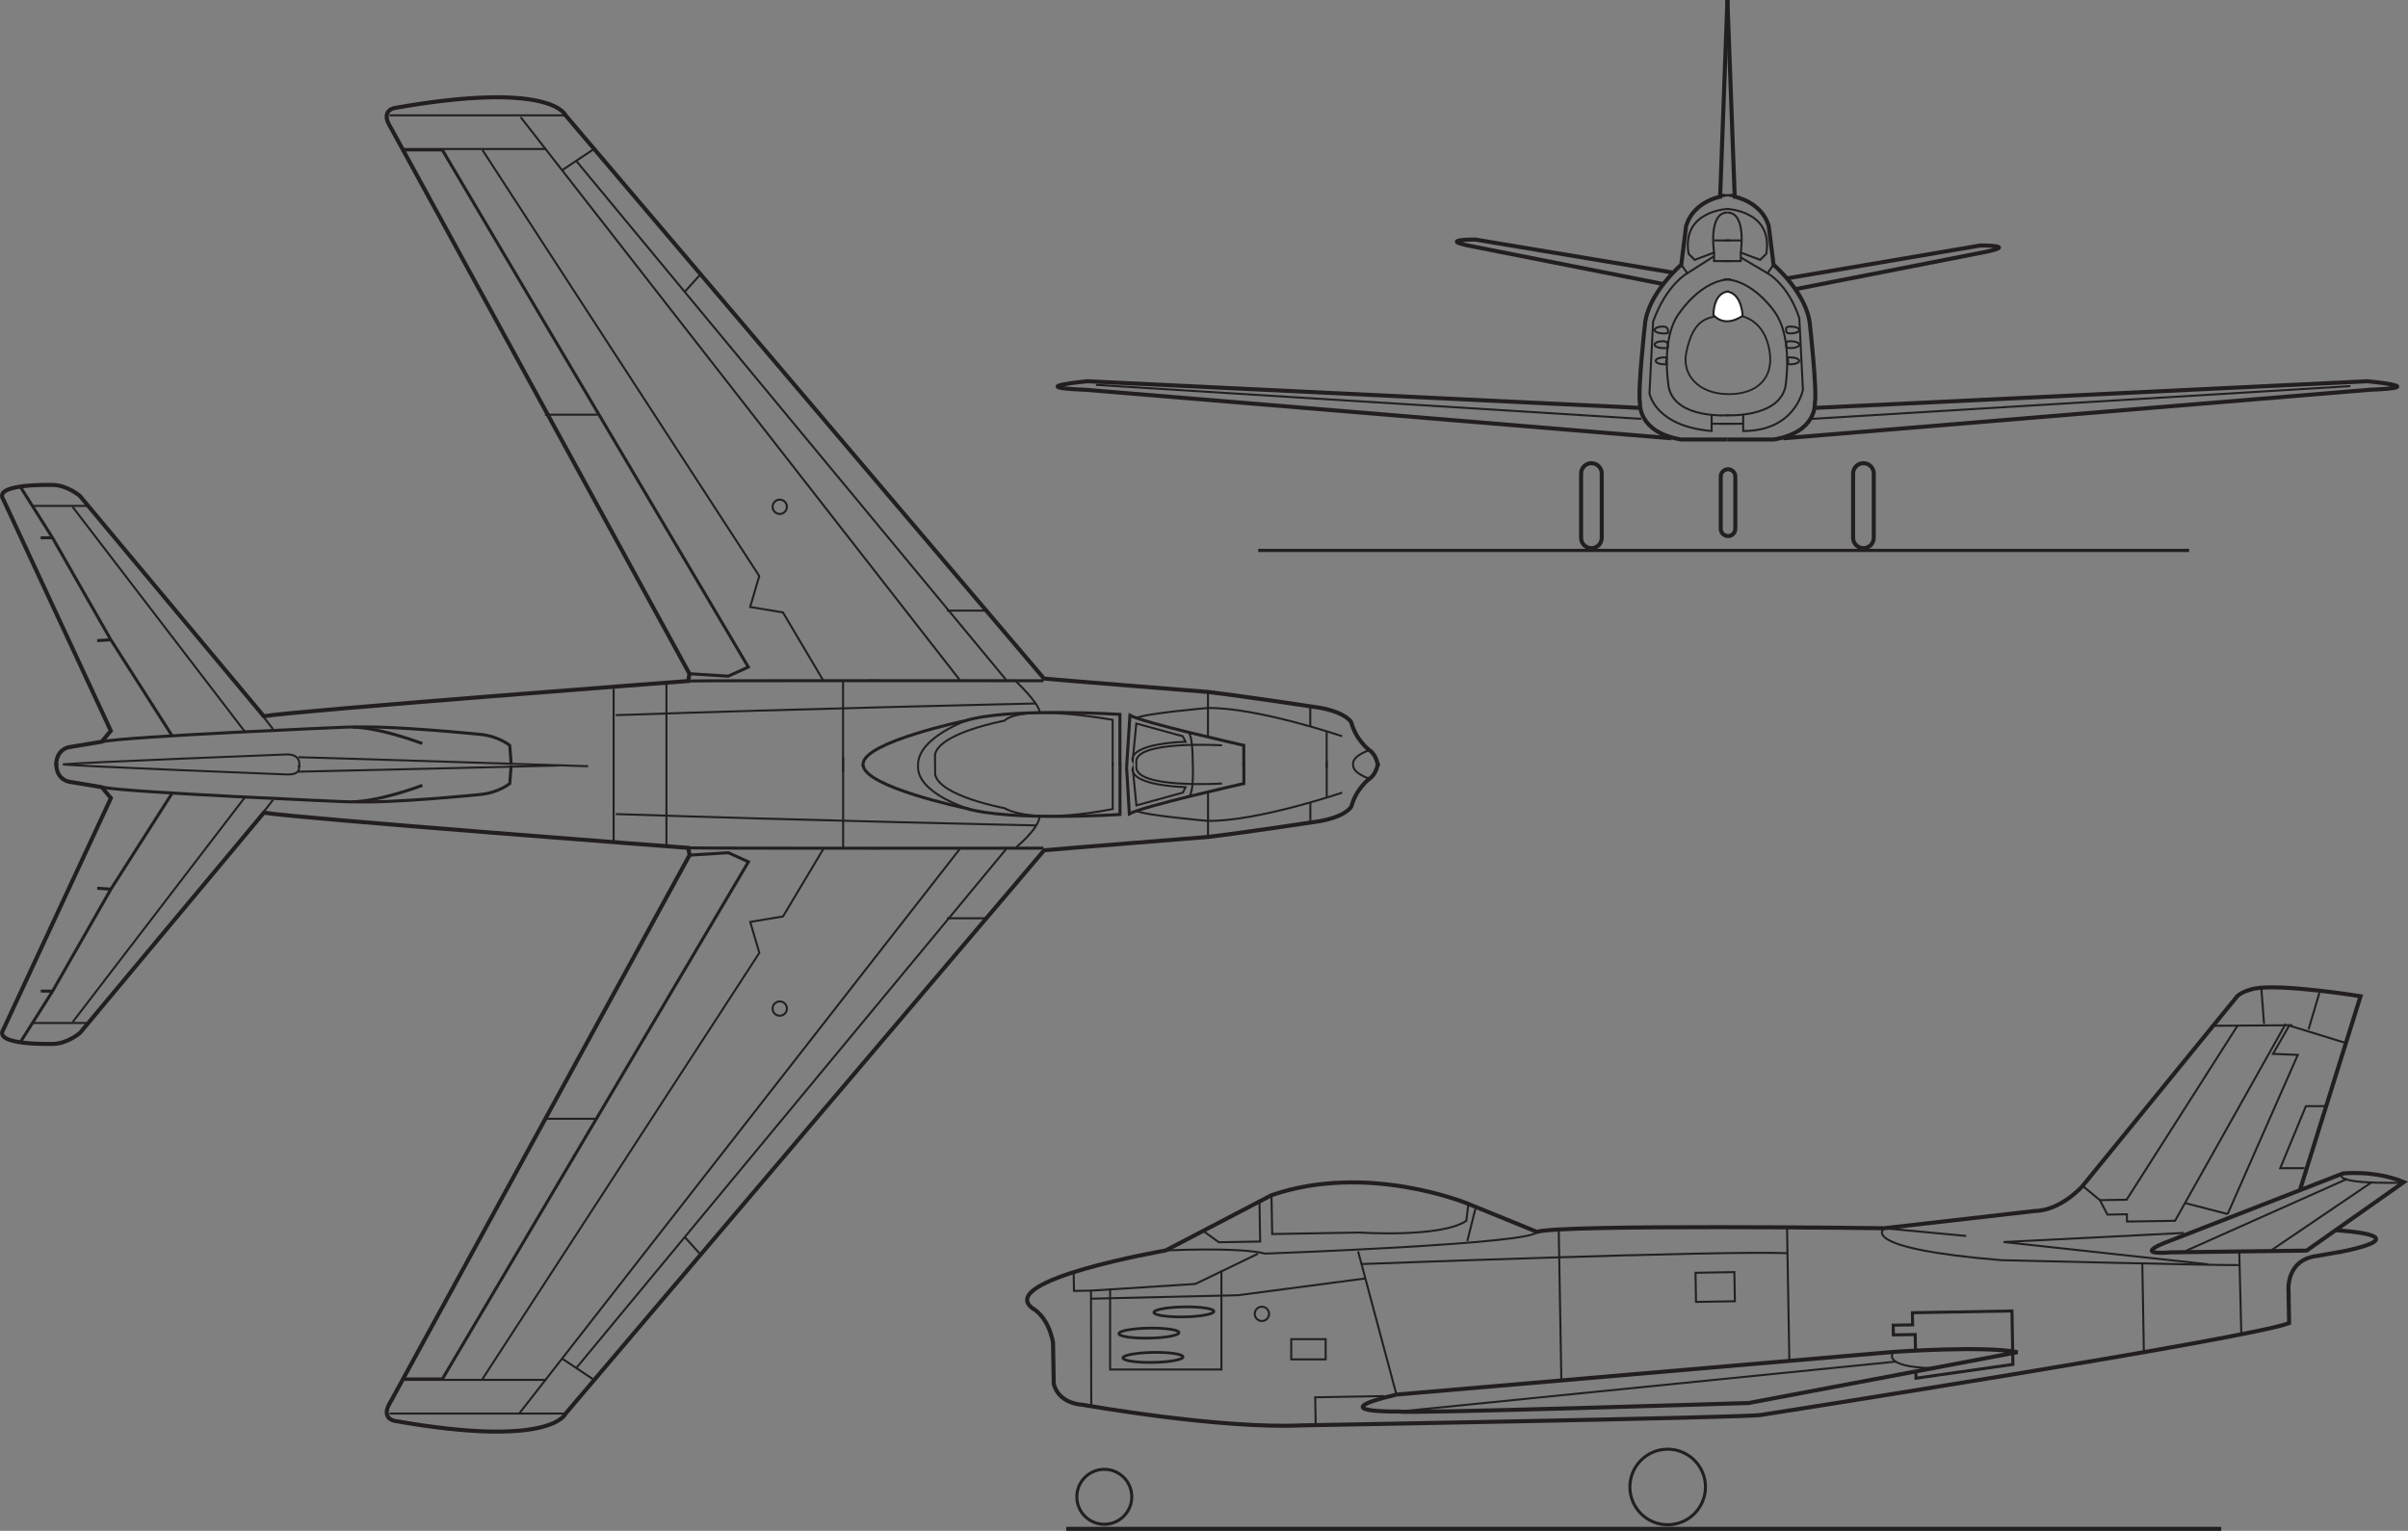 <?xml version="1.0" encoding="UTF-8" standalone="no"?>
<!-- Created with Inkscape (http://www.inkscape.org/) -->

<svg
   xmlns:dc="http://purl.org/dc/elements/1.1/"
   xmlns:cc="http://creativecommons.org/ns#"
   xmlns:rdf="http://www.w3.org/1999/02/22-rdf-syntax-ns#"
   xmlns:svg="http://www.w3.org/2000/svg"
   xmlns="http://www.w3.org/2000/svg"
   xmlns:sodipodi="http://sodipodi.sourceforge.net/DTD/sodipodi-0.dtd"
   xmlns:inkscape="http://www.inkscape.org/namespaces/inkscape"
   id="svg2"
   version="1.1"
   inkscape:version="0.47 r22583"
   width="822.967"
   height="523.359"
   xml:space="preserve"
   sodipodi:docname="afg-041110-019.pdf"><rect width="100%" height="100%" fill="#808080" stroke="none"/><defs
     id="defs6"><inkscape:perspective
       sodipodi:type="inkscape:persp3d"
       inkscape:vp_x="0 : 0.5 : 1"
       inkscape:vp_y="0 : 1000 : 0"
       inkscape:vp_z="1 : 0.5 : 1"
       inkscape:persp3d-origin="0.5 : 0.33333333 : 1"
       id="perspective10" /><clipPath
       clipPathUnits="userSpaceOnUse"
       id="clipPath18"><path
         d="m 0,418.68 658.32,0 L 658.32,0 0,0 0,418.68 z"
         id="path20" /></clipPath><clipPath
       clipPathUnits="userSpaceOnUse"
       id="clipPath78"><path
         d="m 0,418.68 658.32,0 L 658.32,0 0,0 0,418.68 z"
         id="path80" /></clipPath><clipPath
       clipPathUnits="userSpaceOnUse"
       id="clipPath314"><path
         d="m 0,418.68 658.32,0 L 658.32,0 0,0 0,418.68 z"
         id="path316" /></clipPath></defs><sodipodi:namedview
     pagecolor="#ffffff"
     bordercolor="#666666"
     borderopacity="1"
     objecttolerance="10"
     gridtolerance="10"
     guidetolerance="10"
     inkscape:pageopacity="0"
     inkscape:pageshadow="2"
     inkscape:window-width="640"
     inkscape:window-height="481"
     id="namedview4"
     showgrid="false"
     inkscape:zoom="0.4509335"
     inkscape:cx="411.48376"
     inkscape:cy="261.67938"
     inkscape:window-x="1309"
     inkscape:window-y="619"
     inkscape:window-maximized="0"
     inkscape:current-layer="g12" /><g
     id="g12"
     inkscape:groupmode="layer"
     inkscape:label="afg-041110-019"
     transform="matrix(1.25,0,0,-1.25,0,523.359)"><g
       id="g14"><g
         id="g16"
         clip-path="url(#clipPath18)"><g
           id="g22"
           transform="translate(472.297,418.667)"><path
             d="m 0,0 -1.993,-53.786 c 0,0 -7.303,-1.327 -9.294,-7.968 l -1.33,-10.624 c 0,0 -9.296,-7.969 -9.96,-16.601 0,0 -1.991,-17.929 -1.327,-21.249 0,0 -0.664,-7.969 11.287,-9.96 l 12.617,0"
             style="fill:none;stroke:#231f20;stroke-opacity:1;stroke-width:1.107;stroke-linecap:butt;stroke-linejoin:miter;stroke-miterlimit:4;stroke-dasharray:none"
             id="path24" /></g></g></g><g
       id="g26"
       transform="translate(448.724,307.111)"><path
         d="m 0,0 -151.397,7.305 c 0,0 -17.928,-1.66 -0.663,-2.325 L 8.299,-8.3"
         style="fill:none;stroke:#231f20;stroke-opacity:1;stroke-width:1.107;stroke-linecap:butt;stroke-linejoin:miter;stroke-miterlimit:4;stroke-dasharray:none"
         id="path28" /></g><g
       id="g30"
       transform="translate(472.63,361.561)"><path
         d="m 0,0 c 0,0 -12.95,-0.331 -10.957,-12.284 l 1.661,-1.66 5.31,1.992 c 0,0 -1.66,10.955 3.653,10.955"
         style="fill:none;stroke:#231f20;stroke-opacity:1;stroke-width:0.553;stroke-linecap:butt;stroke-linejoin:miter;stroke-miterlimit:4;stroke-dasharray:none"
         id="path32" /><g
         id="g34"
         transform="translate(-3.986,-8.632)"><path
           d="M 0,0 4.317,0"
           style="fill:none;stroke:#231f20;stroke-opacity:1;stroke-width:0.553;stroke-linecap:butt;stroke-linejoin:miter;stroke-miterlimit:4;stroke-dasharray:none"
           id="path36" /><g
           id="g38"
           transform="translate(0,-3.32)"><path
             d="m 0,0 0,-2.325 4.65,0"
             style="fill:none;stroke:#231f20;stroke-opacity:1;stroke-width:0.553;stroke-linecap:butt;stroke-linejoin:miter;stroke-miterlimit:4;stroke-dasharray:none"
             id="path40" /><g
             id="g42"
             transform="translate(-8.964,-3.32)"><path
               d="M 0,0 1.661,-2.325 8.964,2.324"
               style="fill:none;stroke:#231f20;stroke-opacity:1;stroke-width:0.553;stroke-linecap:butt;stroke-linejoin:miter;stroke-miterlimit:4;stroke-dasharray:none"
               id="path44" /><g
               id="g46"
               transform="translate(1.661,-2.325)"><path
                 d="m 0,0 c 0,0 -5.645,-2.987 -9.361,-13.218 l -0.996,-19.589 c 0,0 1.393,-9.027 16.996,-10.354 l 0,4.647"
                 style="fill:none;stroke:#231f20;stroke-opacity:1;stroke-width:0.553;stroke-linecap:butt;stroke-linejoin:miter;stroke-miterlimit:4;stroke-dasharray:none"
                 id="path48" /><g
                 id="g50"
                 transform="translate(6.639,-41.17)"><path
                   d="M 0,0 6.31,0"
                   style="fill:none;stroke:#231f20;stroke-opacity:1;stroke-width:0.553;stroke-linecap:butt;stroke-linejoin:miter;stroke-miterlimit:4;stroke-dasharray:none"
                   id="path52" /><g
                   id="g54"
                   transform="translate(4.65,2.324)"><path
                     d="m 0,0 c 0,0 -14.361,-1.12 -16.353,7.512 0,0 -2.489,13.696 3.072,20.71 0,0 5.975,8.964 13.945,8.964"
                     style="fill:none;stroke:#231f20;stroke-opacity:1;stroke-width:0.553;stroke-linecap:butt;stroke-linejoin:miter;stroke-miterlimit:4;stroke-dasharray:none"
                     id="path56" /><g
                     id="g58"
                     transform="translate(-17.902,18.372)"><path
                       d="M 0,0 C 1.294,0 1.328,-0.061 1.328,0.457 1.328,0.976 1.294,1.878 0,1.878 -1.296,1.878 -2.349,1.458 -2.349,0.939 -2.349,0.421 -1.296,0 0,0 z"
                       style="fill:none;stroke:#231f20;stroke-opacity:1;stroke-width:0.553;stroke-linecap:butt;stroke-linejoin:miter;stroke-miterlimit:4;stroke-dasharray:none"
                       id="path60" /><g
                       id="g62"
                       transform="translate(0.305,-4.426)"><path
                         d="m 0,0 c 1.297,0 0.497,0.27 0.497,0.788 0,0.519 0.8,1.09 -0.497,1.09 -1.298,0 -2.349,-0.421 -2.349,-0.94 C -2.349,0.421 -1.298,0 0,0 z"
                         style="fill:none;stroke:#231f20;stroke-opacity:1;stroke-width:0.553;stroke-linecap:butt;stroke-linejoin:miter;stroke-miterlimit:4;stroke-dasharray:none"
                         id="path64" /><g
                         id="g66"
                         transform="translate(15.271,45.817)"><path
                           d="M 0,0 C 0,0 2.657,0.664 3.986,0.499"
                           style="fill:none;stroke:#231f20;stroke-opacity:1;stroke-width:0.553;stroke-linecap:butt;stroke-linejoin:miter;stroke-miterlimit:4;stroke-dasharray:none"
                           id="path68" /></g></g></g></g></g></g></g></g></g></g><g
       id="g70"
       transform="translate(435.111,268.764)"><path
         d="m 0,0 c 1.56,0 2.823,1.264 2.823,2.821 l 0,17.599 c 0,1.558 -1.263,2.821 -2.823,2.821 -1.557,0 -2.822,-1.263 -2.822,-2.821 l 0,-17.599 C -2.822,1.264 -1.557,0 0,0 z"
         style="fill:none;stroke:#231f20;stroke-opacity:1;stroke-width:1.107;stroke-linecap:butt;stroke-linejoin:miter;stroke-miterlimit:4;stroke-dasharray:none"
         id="path72" /></g><g
       id="g74"><g
         id="g76"
         clip-path="url(#clipPath78)"><g
           id="g82"
           transform="translate(472.297,418.667)"><path
             d="m 0,0 1.993,-53.786 c 0,0 7.305,-1.327 9.295,-7.968 l 1.329,-10.624 c 0,0 9.295,-7.969 9.96,-16.601 0,0 1.99,-17.929 1.328,-21.249 0,0 0.662,-7.969 -11.288,-9.96 l -12.617,0"
             style="fill:none;stroke:#231f20;stroke-opacity:1;stroke-width:1.107;stroke-linecap:butt;stroke-linejoin:miter;stroke-miterlimit:4;stroke-dasharray:none"
             id="path84" /></g></g></g><g
       id="g86"
       transform="translate(488.774,342.588)"><path
         d="m 0,0 52.708,8.964 c 0,0 11.135,0.079 0.372,-1.957 L 2.251,-2.954"
         style="fill:none;stroke:#231f20;stroke-opacity:1;stroke-width:1.107;stroke-linecap:butt;stroke-linejoin:miter;stroke-miterlimit:4;stroke-dasharray:none"
         id="path88" /><g
         id="g90"
         transform="translate(-31.667,1.594)"><path
           d="m 0,0 -53.726,8.988 c 0,0 -11.134,0.081 -0.37,-1.957 L -2.35,-3.182"
           style="fill:none;stroke:#231f20;stroke-opacity:1;stroke-width:1.107;stroke-linecap:butt;stroke-linejoin:miter;stroke-miterlimit:4;stroke-dasharray:none"
           id="path92" /><g
           id="g94"
           transform="translate(38.762,-37.071)"><path
             d="m 0,0 151.398,7.305 c 0,0 17.928,-1.66 0.662,-2.325 L -8.301,-8.3"
             style="fill:none;stroke:#231f20;stroke-opacity:1;stroke-width:1.107;stroke-linecap:butt;stroke-linejoin:miter;stroke-miterlimit:4;stroke-dasharray:none"
             id="path96" /></g></g></g><g
       id="g98"
       transform="translate(471.965,361.561)"><path
         d="m 0,0 c 0,0 12.949,-0.331 10.956,-12.284 l -1.66,-1.66 -5.312,1.992 c 0,0 1.659,10.955 -3.652,10.955"
         style="fill:none;stroke:#231f20;stroke-opacity:1;stroke-width:0.553;stroke-linecap:butt;stroke-linejoin:miter;stroke-miterlimit:4;stroke-dasharray:none"
         id="path100" /><g
         id="g102"
         transform="translate(3.984,-8.632)"><path
           d="M 0,0 -4.315,0"
           style="fill:none;stroke:#231f20;stroke-opacity:1;stroke-width:0.553;stroke-linecap:butt;stroke-linejoin:miter;stroke-miterlimit:4;stroke-dasharray:none"
           id="path104" /><g
           id="g106"
           transform="translate(0,-3.32)"><path
             d="m 0,0 0,-2.325 -4.648,0"
             style="fill:none;stroke:#231f20;stroke-opacity:1;stroke-width:0.553;stroke-linecap:butt;stroke-linejoin:miter;stroke-miterlimit:4;stroke-dasharray:none"
             id="path108" /><g
             id="g110"
             transform="translate(8.965,-3.32)"><path
               d="M 0,0 -1.66,-2.325 -8.965,1.992"
               style="fill:none;stroke:#231f20;stroke-opacity:1;stroke-width:0.553;stroke-linecap:butt;stroke-linejoin:miter;stroke-miterlimit:4;stroke-dasharray:none"
               id="path112" /><g
               id="g114"
               transform="translate(-1.66,-2.325)"><path
                 d="m 0,0 c 0,0 5.643,-2.987 8.694,-12.284 l 0.994,-19.59 c 0,0 -2.054,-11.287 -16.329,-11.287 l 0,4.647"
                 style="fill:none;stroke:#231f20;stroke-opacity:1;stroke-width:0.553;stroke-linecap:butt;stroke-linejoin:miter;stroke-miterlimit:4;stroke-dasharray:none"
                 id="path116" /><g
                 id="g118"
                 transform="translate(-6.641,-41.17)"><path
                   d="M 0,0 -6.309,0"
                   style="fill:none;stroke:#231f20;stroke-opacity:1;stroke-width:0.553;stroke-linecap:butt;stroke-linejoin:miter;stroke-miterlimit:4;stroke-dasharray:none"
                   id="path120" /><g
                   id="g122"
                   transform="translate(-4.648,2.324)"><path
                     d="m 0,0 c 0,0 14.194,-0.871 16.185,7.761 0,0 2.242,13.198 -2.906,20.461 0,0 -5.973,8.964 -13.943,8.964"
                     style="fill:none;stroke:#231f20;stroke-opacity:1;stroke-width:0.553;stroke-linecap:butt;stroke-linejoin:miter;stroke-miterlimit:4;stroke-dasharray:none"
                     id="path124" /><g
                     id="g126"
                     transform="translate(17.624,18.372)"><path
                       d="m 0,0 c -1.297,0 -1.244,0.436 -1.244,0.955 0,0.519 -0.053,0.923 1.244,0.923 1.295,0 2.349,-0.42 2.349,-0.939 C 2.349,0.421 1.295,0 0,0 z"
                       style="fill:none;stroke:#231f20;stroke-opacity:1;stroke-width:0.553;stroke-linecap:butt;stroke-linejoin:miter;stroke-miterlimit:4;stroke-dasharray:none"
                       id="path128" /><g
                       id="g130"
                       transform="translate(-34.861,4.011)"><path
                         d="M 0,0 C 1.294,0 1.328,-0.061 1.328,0.457 1.328,0.977 1.294,1.879 0,1.879 -1.296,1.879 -2.349,1.459 -2.349,0.94 -2.349,0.422 -1.296,0 0,0 z"
                         style="fill:none;stroke:#231f20;stroke-opacity:1;stroke-width:0.553;stroke-linecap:butt;stroke-linejoin:miter;stroke-miterlimit:4;stroke-dasharray:none"
                         id="path132" /><g
                         id="g134"
                         transform="translate(34.861,0)"><path
                           d="m 0,0 c -1.297,0 -1.244,0.438 -1.244,0.956 0,0.519 -0.053,0.923 1.244,0.923 1.295,0 2.349,-0.42 2.349,-0.939 C 2.349,0.422 1.295,0 0,0 z"
                           style="fill:none;stroke:#231f20;stroke-opacity:1;stroke-width:0.553;stroke-linecap:butt;stroke-linejoin:miter;stroke-miterlimit:4;stroke-dasharray:none"
                           id="path136" /><g
                           id="g138"
                           transform="translate(-0.027,-8.437)"><path
                             d="m 0,0 c -1.297,0 -0.665,0.27 -0.665,0.788 0,0.519 -0.632,1.09 0.665,1.09 1.294,0 2.347,-0.421 2.347,-0.94 C 2.347,0.421 1.294,0 0,0 z"
                             style="fill:none;stroke:#231f20;stroke-opacity:1;stroke-width:0.553;stroke-linecap:butt;stroke-linejoin:miter;stroke-miterlimit:4;stroke-dasharray:none"
                             id="path140" /><g
                             id="g142"
                             transform="translate(-15.272,45.817)"><path
                               d="M 0,0 C 0,0 -2.656,0.664 -3.986,0.499"
                               style="fill:none;stroke:#231f20;stroke-opacity:1;stroke-width:0.553;stroke-linecap:butt;stroke-linejoin:miter;stroke-miterlimit:4;stroke-dasharray:none"
                               id="path144" /></g></g></g></g></g></g></g></g></g></g></g></g><g
       id="g146"
       transform="translate(509.481,268.764)"><path
         d="m 0,0 c -1.557,0 -2.822,1.264 -2.822,2.821 l 0,17.599 c 0,1.558 1.265,2.821 2.822,2.821 1.56,0 2.824,-1.263 2.824,-2.821 l 0,-17.599 C 2.824,1.264 1.56,0 0,0 z"
         style="fill:none;stroke:#231f20;stroke-opacity:1;stroke-width:1.107;stroke-linecap:butt;stroke-linejoin:miter;stroke-miterlimit:4;stroke-dasharray:none"
         id="path148" /><g
         id="g150"
         transform="translate(-37.017,3.321)"><path
           d="m 0,0 c 1.098,0 1.991,0.891 1.991,1.992 l 0,14.277 c 0,1.1 -0.893,1.991 -1.991,1.991 -1.103,0 -1.993,-0.891 -1.993,-1.991 l 0,-14.277 C -1.993,0.891 -1.103,0 0,0 z"
           style="fill:none;stroke:#231f20;stroke-opacity:1;stroke-width:1.107;stroke-linecap:butt;stroke-linejoin:miter;stroke-miterlimit:4;stroke-dasharray:none"
           id="path152" /></g></g><g
       id="g154"
       transform="translate(299.65,313.419)"><path
         d="M 0,0 149.074,-9.295"
         style="fill:none;stroke:#231f20;stroke-opacity:1;stroke-width:0.553;stroke-linecap:butt;stroke-linejoin:miter;stroke-miterlimit:4;stroke-dasharray:none"
         id="path156" /><g
         id="g158"
         transform="translate(195.555,-9.295)"><path
           d="M 0,0 147.413,8.963"
           style="fill:none;stroke:#231f20;stroke-opacity:1;stroke-width:0.553;stroke-linecap:butt;stroke-linejoin:miter;stroke-miterlimit:4;stroke-dasharray:none"
           id="path160" /></g></g><g
       id="g162"
       transform="translate(472.464,310.889)"><path
         d="M 0,0 C 8.123,-0.076 12.391,4.503 11.408,11.408 10.14,20.317 3.865,22.11 -0.168,21.662 -5.296,21.092 -9.358,21.214 -11.411,11.408 -12.702,5.241 -8.013,0.074 0,0 z"
         style="fill:none;stroke:#231f20;stroke-opacity:1;stroke-width:0.498;stroke-linecap:butt;stroke-linejoin:miter;stroke-miterlimit:4;stroke-dasharray:none"
         id="path164" /></g><g
       id="g166"
       transform="translate(472.63,338.985)"><path
         d="m 0,0 c -4.316,-0.332 -4.15,-6.433 -4.15,-6.433 0,0 2.739,-3.735 7.967,-0.249 0,0 -0.167,6.35 -4.482,6.682"
         style="fill:#ffffff;fill-opacity:1;fill-rule:nonzero;stroke:none"
         id="path168" /></g><g
       id="g170"
       transform="translate(472.63,338.985)"><path
         d="m 0,0 c -4.316,-0.332 -4.15,-6.433 -4.15,-6.433 0,0 2.739,-3.735 7.967,-0.249 0,0 -0.167,6.35 -4.482,6.682"
         style="fill:none;stroke:#231f20;stroke-opacity:1;stroke-width:0.553;stroke-linecap:butt;stroke-linejoin:miter;stroke-miterlimit:4;stroke-dasharray:none"
         id="path172" /></g><g
       id="g174"
       transform="translate(376.772,210.04)"><path
         d="m 0,0 c 0,0 -0.333,-2.99 -2.325,-4.318 0,0 -3.651,-2.655 -4.98,-7.636 0,0 -1.328,-2.656 -8.632,-3.984 0,0 -19.587,-2.987 -30.545,-4.316 0,0 -41.501,-3.32 -44.821,-3.651 l -130.812,-154.052 c 0,0 -3.652,-9.631 -46.813,-1.994 0,0 -3.985,0.663 -0.996,5.314 l 81.675,149.403 -0.334,1.993 c 0,0 -107.571,8.133 -116.037,9.627 l -50.299,-60.259 c 0,0 -3.486,-2.988 -7.471,-2.988 0,0 -16.434,-0.499 -13.446,3.985 l 29.383,63.246 -2.49,2.989 -8.965,1.494 c 0,0 -3.486,0.497 -3.486,4.981"
         style="fill:none;stroke:#231f20;stroke-opacity:1;stroke-width:1.107;stroke-linecap:butt;stroke-linejoin:miter;stroke-miterlimit:4;stroke-dasharray:none"
         id="path176" /></g><g
       id="g178"
       transform="translate(285.303,186.714)"><path
         d="M 0,0 C 0,0 -91.635,-0.082 -97.114,0.085"
         style="fill:none;stroke:#231f20;stroke-opacity:1;stroke-width:0.83;stroke-linecap:butt;stroke-linejoin:miter;stroke-miterlimit:4;stroke-dasharray:none"
         id="path180" /><g
         id="g182"
         transform="translate(-145.545,22.661)"><path
           d="m 0,0 -0.373,-4.982 c 0,0 -2.989,-2.486 -7.968,-2.986 0,0 -24.404,-2.491 -34.862,-1.991"
           style="fill:none;stroke:#231f20;stroke-opacity:1;stroke-width:0.83;stroke-linecap:butt;stroke-linejoin:miter;stroke-miterlimit:4;stroke-dasharray:none"
           id="path184" /><g
           id="g186"
           transform="translate(-24.278,-5.478)"><path
             d="m 0,0 c 0,0 -12.949,-4.981 -20.917,-4.481 0,0 -59.264,2.491 -66.734,3.983"
             style="fill:none;stroke:#231f20;stroke-opacity:1;stroke-width:0.83;stroke-linecap:butt;stroke-linejoin:miter;stroke-miterlimit:4;stroke-dasharray:none"
             id="path188" /><g
             id="g190"
             transform="translate(-68.478,-2.241)"><path
               d="m 0,0 -16.683,-26.148 -3.735,0.251 3.735,-0.251 -15.937,-27.886 -3.236,0 3.236,0 -8.798,-13.946"
               style="fill:none;stroke:#231f20;stroke-opacity:1;stroke-width:0.83;stroke-linecap:butt;stroke-linejoin:miter;stroke-miterlimit:4;stroke-dasharray:none"
               id="path192" /><g
               id="g194"
               transform="translate(63.498,-160.113)"><path
                 d="m 0,0 10.459,0 83.666,141.436 -5.478,2.49 -10.624,-0.663"
                 style="fill:none;stroke:#231f20;stroke-opacity:1;stroke-width:0.83;stroke-linecap:butt;stroke-linejoin:miter;stroke-miterlimit:4;stroke-dasharray:none"
                 id="path196" /><g
                 id="g198"
                 transform="translate(229.584,168.331)"><path
                   d="m 0,0 0,-5.481 c 0,0 -27.639,-6.222 -31.311,-8.277 l -0.749,12.697"
                   style="fill:none;stroke:#231f20;stroke-opacity:1;stroke-width:0.83;stroke-linecap:butt;stroke-linejoin:miter;stroke-miterlimit:4;stroke-dasharray:none"
                   id="path200" /><g
                   id="g202"
                   transform="translate(-33.865,0)"><path
                     d="m 0,0 0,-13.945 c 0,0 -30.129,-1.993 -42.33,1.742 0,0 -27.391,5.728 -27.889,11.704"
                     style="fill:none;stroke:#231f20;stroke-opacity:1;stroke-width:0.83;stroke-linecap:butt;stroke-linejoin:miter;stroke-miterlimit:4;stroke-dasharray:none"
                     id="path204" /></g></g></g></g></g></g></g><g
       id="g206"
       transform="translate(275.093,186.466)"><path
         d="M 0,0 -117.531,-141.933"
         style="fill:none;stroke:#231f20;stroke-opacity:1;stroke-width:0.553;stroke-linecap:butt;stroke-linejoin:miter;stroke-miterlimit:4;stroke-dasharray:none"
         id="path208" /><g
         id="g210"
         transform="translate(-120.436,-154.383)"><path
           d="M 0,0 -48.141,0"
           style="fill:none;stroke:#231f20;stroke-opacity:1;stroke-width:0.553;stroke-linecap:butt;stroke-linejoin:miter;stroke-miterlimit:4;stroke-dasharray:none"
           id="path212" /><g
           id="g214"
           transform="translate(8.135,8.962)"><path
             d="M 0,0 -8.965,5.977"
             style="fill:none;stroke:#231f20;stroke-opacity:1;stroke-width:0.553;stroke-linecap:butt;stroke-linejoin:miter;stroke-miterlimit:4;stroke-dasharray:none"
             id="path216" /><g
             id="g218"
             transform="translate(107.073,126.497)"><path
               d="M 0,0 -10.956,0"
               style="fill:none;stroke:#231f20;stroke-opacity:1;stroke-width:0.553;stroke-linecap:butt;stroke-linejoin:miter;stroke-miterlimit:4;stroke-dasharray:none"
               id="path220" /><g
               id="g222"
               transform="translate(-78.189,-92.134)"><path
                 d="M 0,0 -4.482,4.98"
                 style="fill:none;stroke:#231f20;stroke-opacity:1;stroke-width:0.553;stroke-linecap:butt;stroke-linejoin:miter;stroke-miterlimit:4;stroke-dasharray:none"
                 id="path224" /><g
                 id="g226"
                 transform="translate(70.719,111.058)"><path
                   d="M 0,0 -120.396,-154.321"
                   style="fill:none;stroke:#231f20;stroke-opacity:1;stroke-width:0.553;stroke-linecap:butt;stroke-linejoin:miter;stroke-miterlimit:4;stroke-dasharray:none"
                   id="path228" /><g
                   id="g230"
                   transform="translate(-113.05,-145.171)"><path
                     d="M 0,0 -38.845,0"
                     style="fill:none;stroke:#231f20;stroke-opacity:1;stroke-width:0.553;stroke-linecap:butt;stroke-linejoin:miter;stroke-miterlimit:4;stroke-dasharray:none"
                     id="path232" /><g
                     id="g234"
                     transform="translate(75.823,145.296)"><path
                       d="m 0,0 -11.081,-18.552 -8.965,-1.495 2.49,-8.465 -75.698,-116.536"
                       style="fill:none;stroke:#231f20;stroke-opacity:1;stroke-width:0.553;stroke-linecap:butt;stroke-linejoin:miter;stroke-miterlimit:4;stroke-dasharray:none"
                       id="path236" /><g
                       id="g238"
                       transform="translate(-157.996,14.318)"><path
                         d="M 0,0 -47.311,-61.755"
                         style="fill:none;stroke:#231f20;stroke-opacity:1;stroke-width:0.553;stroke-linecap:butt;stroke-linejoin:miter;stroke-miterlimit:4;stroke-dasharray:none"
                         id="path240" /><g
                         id="g242"
                         transform="translate(307.275,4.813)"><path
                           d="M 0,0 C 0,0 -4.73,1.412 -4.481,3.903"
                           style="fill:none;stroke:#231f20;stroke-opacity:1;stroke-width:0.553;stroke-linecap:butt;stroke-linejoin:miter;stroke-miterlimit:4;stroke-dasharray:none"
                           id="path244" /><g
                           id="g246"
                           transform="translate(-49.302,-4.813)"><path
                             d="M 0,0 C 0,0 1.245,0.559 0.996,8.716"
                             style="fill:none;stroke:#231f20;stroke-opacity:1;stroke-width:0.553;stroke-linecap:butt;stroke-linejoin:miter;stroke-miterlimit:4;stroke-dasharray:none"
                             id="path248" /><g
                             id="g250"
                             transform="translate(8.963,3.484)"><path
                               d="M 0,0 C 0,0 -24.154,-1.493 -23.406,4.732"
                               style="fill:none;stroke:#231f20;stroke-opacity:1;stroke-width:0.553;stroke-linecap:butt;stroke-linejoin:miter;stroke-miterlimit:4;stroke-dasharray:none"
                               id="path252" /><g
                               id="g254"
                               transform="translate(-78.438,5.232)"><path
                                 d="m 0,0 0,-2.741 c 1.246,-5.975 18.926,-9.213 18.926,-9.213 8.715,-4.732 29.631,-0.249 29.631,-0.249 l 0,12.7"
                                 style="fill:none;stroke:#231f20;stroke-opacity:1;stroke-width:0.553;stroke-linecap:butt;stroke-linejoin:miter;stroke-miterlimit:4;stroke-dasharray:none"
                                 id="path256" /><g
                                 id="g258"
                                 transform="translate(10.023,-12.451)"><path
                                   d="M 0,0 C 0,0 -15.252,4.357 -14.691,12.201"
                                   style="fill:none;stroke:#231f20;stroke-opacity:1;stroke-width:0.553;stroke-linecap:butt;stroke-linejoin:miter;stroke-miterlimit:4;stroke-dasharray:none"
                                   id="path260" /><g
                                   id="g262"
                                   transform="translate(101.285,4.733)"><path
                                   d="m 0,0 c 0,0 -23.407,-7.971 -36.854,-7.722 0,0 -17.181,1.495 -19.422,2.74"
                                   style="fill:none;stroke:#231f20;stroke-opacity:1;stroke-width:0.553;stroke-linecap:butt;stroke-linejoin:miter;stroke-miterlimit:4;stroke-dasharray:none"
                                   id="path264" /><g
                                   id="g266"
                                   transform="translate(-4.234,-1.246)"><path
                                   d="M 0,0 0,9.958"
                                   style="fill:none;stroke:#231f20;stroke-opacity:1;stroke-width:0.553;stroke-linecap:butt;stroke-linejoin:miter;stroke-miterlimit:4;stroke-dasharray:none"
                                   id="path268" /><g
                                   id="g270"
                                   transform="translate(-4.481,-6.787)"><path
                                   d="M 0,0 0,5.356"
                                   style="fill:none;stroke:#231f20;stroke-opacity:1;stroke-width:0.553;stroke-linecap:butt;stroke-linejoin:miter;stroke-miterlimit:4;stroke-dasharray:none"
                                   id="path272" /><g
                                   id="g274"
                                   transform="translate(-27.973,-4.088)"><path
                                   d="M 0,0 0,12.121"
                                   style="fill:none;stroke:#231f20;stroke-opacity:1;stroke-width:0.553;stroke-linecap:butt;stroke-linejoin:miter;stroke-miterlimit:4;stroke-dasharray:none"
                                   id="path276" /><g
                                   id="g278"
                                   transform="translate(-99.769,-3.32)"><path
                                   d="M 0,0 0,25.15"
                                   style="fill:none;stroke:#231f20;stroke-opacity:1;stroke-width:0.553;stroke-linecap:butt;stroke-linejoin:miter;stroke-miterlimit:4;stroke-dasharray:none"
                                   id="path280" /><g
                                   id="g282"
                                   transform="translate(-77.689,22.847)"><path
                                   d="M 0,0 C 0,0 -69.226,-1.681 -71.217,-1.681"
                                   style="fill:none;stroke:#231f20;stroke-opacity:1;stroke-width:0.553;stroke-linecap:butt;stroke-linejoin:miter;stroke-miterlimit:4;stroke-dasharray:none"
                                   id="path284" /><g
                                   id="g286"
                                   transform="translate(-71.217,0.062)"><path
                                   d="m 0,0 c 0,0 1.245,-2.74 -3.487,-2.491 0,0 -57.146,2.241 -60.882,2.741"
                                   style="fill:none;stroke:#231f20;stroke-opacity:1;stroke-width:0.553;stroke-linecap:butt;stroke-linejoin:miter;stroke-miterlimit:4;stroke-dasharray:none"
                                   id="path288" /><g
                                   id="g290"
                                   transform="translate(-57.771,-70.469)"><path
                                   d="M 0,0 -14.941,0"
                                   style="fill:none;stroke:#231f20;stroke-opacity:1;stroke-width:0.553;stroke-linecap:butt;stroke-linejoin:miter;stroke-miterlimit:4;stroke-dasharray:none"
                                   id="path292" /><g
                                   id="g294"
                                   transform="translate(300.305,64.493)"><path
                                   d="M 0,0 -0.748,-1.492 -13.447,-4.98 -14.443,5.228 c 0,0 -1.992,-4.482 14.443,-5.228 z"
                                   style="fill:none;stroke:#231f20;stroke-opacity:1;stroke-width:0.553;stroke-linecap:butt;stroke-linejoin:miter;stroke-miterlimit:4;stroke-dasharray:none"
                                   id="path296" /><g
                                   id="g298"
                                   transform="translate(-253.989,-9.214)"><path
                                   d="M 0,0 4.483,5.729"
                                   style="fill:none;stroke:#231f20;stroke-opacity:1;stroke-width:0.553;stroke-linecap:butt;stroke-linejoin:miter;stroke-miterlimit:4;stroke-dasharray:none"
                                   id="path300" /><g
                                   id="g302"
                                   transform="translate(207.674,-7.22)"><path
                                   d="M 0,0 C 0,0 5.914,4.794 6.412,8.279"
                                   style="fill:none;stroke:#231f20;stroke-opacity:1;stroke-width:0.553;stroke-linecap:butt;stroke-linejoin:miter;stroke-miterlimit:4;stroke-dasharray:none"
                                   id="path304" /><g
                                   id="g306"
                                   transform="translate(5.477,5.974)"><path
                                   d="M 0,0 C 0,0 -63.502,1.354 -114.937,3.104"
                                   style="fill:none;stroke:#231f20;stroke-opacity:1;stroke-width:0.553;stroke-linecap:butt;stroke-linejoin:miter;stroke-miterlimit:4;stroke-dasharray:none"
                                   id="path308" /></g></g></g></g></g></g></g></g></g></g></g></g></g></g></g></g></g></g></g></g></g></g></g></g></g></g><g
       id="g310"><g
         id="g312"
         clip-path="url(#clipPath314)"><g
           id="g318"
           transform="translate(376.751,209.19)"><path
             d="m 0,0 c 0,0 -0.332,2.987 -2.324,4.314 0,0 -3.652,2.657 -4.98,7.638 0,0 -1.328,2.654 -8.632,3.983 0,0 -19.589,2.988 -30.544,4.317 0,0 -41.502,3.32 -44.823,3.652 l -130.811,154.053 c 0,0 -3.653,9.627 -46.814,1.992 0,0 -3.984,-0.665 -0.996,-5.312 l 81.674,-149.406 -0.332,-1.993 c 0,0 -107.571,-8.133 -116.038,-9.627 l -50.299,60.26 c 0,0 -3.487,2.988 -7.47,2.988 0,0 -16.434,0.498 -13.446,-3.985 l 29.382,-63.246 -2.489,-2.99 -8.965,-1.494 c 0,0 -3.486,-0.497 -3.486,-4.98"
             style="fill:none;stroke:#231f20;stroke-opacity:1;stroke-width:1.107;stroke-linecap:butt;stroke-linejoin:miter;stroke-miterlimit:4;stroke-dasharray:none"
             id="path320" /></g></g></g><g
       id="g322"
       transform="translate(285.283,232.512)"><path
         d="M 0,0 C 0,0 -91.635,0.084 -97.114,-0.084"
         style="fill:none;stroke:#231f20;stroke-opacity:1;stroke-width:0.83;stroke-linecap:butt;stroke-linejoin:miter;stroke-miterlimit:4;stroke-dasharray:none"
         id="path324" /><g
         id="g326"
         transform="translate(-145.525,-22.764)"><path
           d="m 0,0 -0.394,5.086 c 0,0 -2.988,2.491 -7.969,2.987 0,0 -24.402,2.491 -34.86,1.993"
           style="fill:none;stroke:#231f20;stroke-opacity:1;stroke-width:0.83;stroke-linecap:butt;stroke-linejoin:miter;stroke-miterlimit:4;stroke-dasharray:none"
           id="path328" /><g
           id="g330"
           transform="translate(-24.298,5.584)"><path
             d="m 0,0 c 0,0 -12.949,4.98 -20.918,4.482 0,0 -59.263,-2.489 -66.733,-3.986"
             style="fill:none;stroke:#231f20;stroke-opacity:1;stroke-width:0.83;stroke-linecap:butt;stroke-linejoin:miter;stroke-miterlimit:4;stroke-dasharray:none"
             id="path332" /><g
             id="g334"
             transform="translate(-68.479,2.241)"><path
               d="m 0,0 -16.683,26.145 -3.735,-0.249 3.735,0.249 -15.937,27.888 -3.237,0 3.237,0 -8.798,13.944"
               style="fill:none;stroke:#231f20;stroke-opacity:1;stroke-width:0.83;stroke-linecap:butt;stroke-linejoin:miter;stroke-miterlimit:4;stroke-dasharray:none"
               id="path336" /><g
               id="g338"
               transform="translate(63.497,160.111)"><path
                 d="m 0,0 10.458,0 83.667,-141.436 -5.478,-2.49 -10.625,0.663"
                 style="fill:none;stroke:#231f20;stroke-opacity:1;stroke-width:0.83;stroke-linecap:butt;stroke-linejoin:miter;stroke-miterlimit:4;stroke-dasharray:none"
                 id="path340" /><g
                 id="g342"
                 transform="translate(229.585,-168.33)"><path
                   d="m 0,0 0,5.48 c 0,0 -27.64,6.225 -31.126,8.216 L -32.04,-0.541"
                   style="fill:none;stroke:#231f20;stroke-opacity:1;stroke-width:0.83;stroke-linecap:butt;stroke-linejoin:miter;stroke-miterlimit:4;stroke-dasharray:none"
                   id="path344" /><g
                   id="g346"
                   transform="translate(-33.865,0)"><path
                     d="m 0,0 0,13.944 c 0,0 -30.13,1.994 -42.331,-1.742 0,0 -27.391,-5.728 -27.889,-11.702 l -0.042,-0.853"
                     style="fill:none;stroke:#231f20;stroke-opacity:1;stroke-width:0.83;stroke-linecap:butt;stroke-linejoin:miter;stroke-miterlimit:4;stroke-dasharray:none"
                     id="path348" /></g></g></g></g></g></g></g><g
       id="g350"
       transform="translate(275.073,232.762)"><path
         d="M 0,0 -117.532,141.934"
         style="fill:none;stroke:#231f20;stroke-opacity:1;stroke-width:0.553;stroke-linecap:butt;stroke-linejoin:miter;stroke-miterlimit:4;stroke-dasharray:none"
         id="path352" /><g
         id="g354"
         transform="translate(-120.436,154.385)"><path
           d="M 0,0 -48.141,0"
           style="fill:none;stroke:#231f20;stroke-opacity:1;stroke-width:0.553;stroke-linecap:butt;stroke-linejoin:miter;stroke-miterlimit:4;stroke-dasharray:none"
           id="path356" /><g
           id="g358"
           transform="translate(8.135,-8.965)"><path
             d="M 0,0 -8.966,-5.976"
             style="fill:none;stroke:#231f20;stroke-opacity:1;stroke-width:0.553;stroke-linecap:butt;stroke-linejoin:miter;stroke-miterlimit:4;stroke-dasharray:none"
             id="path360" /><g
             id="g362"
             transform="translate(107.072,-126.496)"><path
               d="M 0,0 -10.957,0"
               style="fill:none;stroke:#231f20;stroke-opacity:1;stroke-width:0.553;stroke-linecap:butt;stroke-linejoin:miter;stroke-miterlimit:4;stroke-dasharray:none"
               id="path364" /><g
               id="g366"
               transform="translate(-78.188,92.132)"><path
                 d="M 0,0 -4.483,-4.979"
                 style="fill:none;stroke:#231f20;stroke-opacity:1;stroke-width:0.553;stroke-linecap:butt;stroke-linejoin:miter;stroke-miterlimit:4;stroke-dasharray:none"
                 id="path368" /><g
                 id="g370"
                 transform="translate(70.718,-111.056)"><path
                   d="M 0,0 -120.021,153.887"
                   style="fill:none;stroke:#231f20;stroke-opacity:1;stroke-width:0.553;stroke-linecap:butt;stroke-linejoin:miter;stroke-miterlimit:4;stroke-dasharray:none"
                   id="path372" /><g
                   id="g374"
                   transform="translate(-113.05,145.172)"><path
                     d="M 0,0 -38.845,0"
                     style="fill:none;stroke:#231f20;stroke-opacity:1;stroke-width:0.553;stroke-linecap:butt;stroke-linejoin:miter;stroke-miterlimit:4;stroke-dasharray:none"
                     id="path376" /><g
                     id="g378"
                     transform="translate(75.719,-145.275)"><path
                       d="m 0,0 -10.976,18.529 -8.965,1.493 2.49,8.467 -75.698,116.536"
                       style="fill:none;stroke:#231f20;stroke-opacity:1;stroke-width:0.553;stroke-linecap:butt;stroke-linejoin:miter;stroke-miterlimit:4;stroke-dasharray:none"
                       id="path380" /><g
                       id="g382"
                       transform="translate(-157.892,-14.34)"><path
                         d="M 0,0 -47.311,61.754"
                         style="fill:none;stroke:#231f20;stroke-opacity:1;stroke-width:0.553;stroke-linecap:butt;stroke-linejoin:miter;stroke-miterlimit:4;stroke-dasharray:none"
                         id="path384" /><g
                         id="g386"
                         transform="translate(307.276,-4.815)"><path
                           d="M 0,0 C 0,0 -4.732,-1.409 -4.482,-3.899"
                           style="fill:none;stroke:#231f20;stroke-opacity:1;stroke-width:0.553;stroke-linecap:butt;stroke-linejoin:miter;stroke-miterlimit:4;stroke-dasharray:none"
                           id="path388" /><g
                           id="g390"
                           transform="translate(-49.469,4.899)"><path
                             d="M 0,0 C 0,0 1.162,-0.431 1.162,-8.798"
                             style="fill:none;stroke:#231f20;stroke-opacity:1;stroke-width:0.553;stroke-linecap:butt;stroke-linejoin:miter;stroke-miterlimit:4;stroke-dasharray:none"
                             id="path392" /><g
                             id="g394"
                             transform="translate(9.13,-3.569)"><path
                               d="m 0,0 c 0,0 -24.153,1.493 -23.407,-4.732 l 0.021,-0.977"
                               style="fill:none;stroke:#231f20;stroke-opacity:1;stroke-width:0.553;stroke-linecap:butt;stroke-linejoin:miter;stroke-miterlimit:4;stroke-dasharray:none"
                               id="path396" /><g
                               id="g398"
                               transform="translate(-78.437,-5.229)"><path
                                 d="m 0,0 0,2.738 c 1.244,5.976 18.923,9.213 18.923,9.213 5.251,4.751 29.634,0.248 29.634,0.248 l 0,-12.698"
                                 style="fill:none;stroke:#231f20;stroke-opacity:1;stroke-width:0.553;stroke-linecap:butt;stroke-linejoin:miter;stroke-miterlimit:4;stroke-dasharray:none"
                                 id="path400" /><g
                                 id="g402"
                                 transform="translate(9.607,12.407)"><path
                                   d="M 0,0 C 0,0 -14.422,-4.836 -14.256,-12.637"
                                   style="fill:none;stroke:#231f20;stroke-opacity:1;stroke-width:0.553;stroke-linecap:butt;stroke-linejoin:miter;stroke-miterlimit:4;stroke-dasharray:none"
                                   id="path404" /><g
                                   id="g406"
                                   transform="translate(101.698,-4.687)"><path
                                   d="m 0,0 c 0,0 -23.405,7.967 -36.852,7.717 0,0 -17.182,-1.495 -19.423,-2.739"
                                   style="fill:none;stroke:#231f20;stroke-opacity:1;stroke-width:0.553;stroke-linecap:butt;stroke-linejoin:miter;stroke-miterlimit:4;stroke-dasharray:none"
                                   id="path408" /><g
                                   id="g410"
                                   transform="translate(-4.231,1.244)"><path
                                   d="M 0,0 0,-9.961"
                                   style="fill:none;stroke:#231f20;stroke-opacity:1;stroke-width:0.553;stroke-linecap:butt;stroke-linejoin:miter;stroke-miterlimit:4;stroke-dasharray:none"
                                   id="path412" /><g
                                   id="g414"
                                   transform="translate(-4.483,6.723)"><path
                                   d="M 0,0 0,-5.273"
                                   style="fill:none;stroke:#231f20;stroke-opacity:1;stroke-width:0.553;stroke-linecap:butt;stroke-linejoin:miter;stroke-miterlimit:4;stroke-dasharray:none"
                                   id="path416" /><g
                                   id="g418"
                                   transform="translate(-27.971,4.15)"><path
                                   d="M 0,0 0,-12.117"
                                   style="fill:none;stroke:#231f20;stroke-opacity:1;stroke-width:0.553;stroke-linecap:butt;stroke-linejoin:miter;stroke-miterlimit:4;stroke-dasharray:none"
                                   id="path420" /><g
                                   id="g422"
                                   transform="translate(-99.771,3.32)"><path
                                   d="M 0,0 0,-25.149"
                                   style="fill:none;stroke:#231f20;stroke-opacity:1;stroke-width:0.553;stroke-linecap:butt;stroke-linejoin:miter;stroke-miterlimit:4;stroke-dasharray:none"
                                   id="path424" /><g
                                   id="g426"
                                   transform="translate(-69.7,-23.637)"><path
                                   d="M 0,0 C 0,0 -77.214,2.471 -79.206,2.471"
                                   style="fill:none;stroke:#231f20;stroke-opacity:1;stroke-width:0.553;stroke-linecap:butt;stroke-linejoin:miter;stroke-miterlimit:4;stroke-dasharray:none"
                                   id="path428" /><g
                                   id="g430"
                                   transform="translate(-79.061,-0.372)"><path
                                   d="m 0,0 c 0,0 1.101,3.839 -3.631,3.59 0,0 -57.126,-2.221 -60.862,-2.718"
                                   style="fill:none;stroke:#231f20;stroke-opacity:1;stroke-width:0.553;stroke-linecap:butt;stroke-linejoin:miter;stroke-miterlimit:4;stroke-dasharray:none"
                                   id="path432" /><g
                                   id="g434"
                                   transform="translate(-57.915,71.57)"><path
                                   d="M 0,0 -14.941,0"
                                   style="fill:none;stroke:#231f20;stroke-opacity:1;stroke-width:0.553;stroke-linecap:butt;stroke-linejoin:miter;stroke-miterlimit:4;stroke-dasharray:none"
                                   id="path436" /><g
                                   id="g438"
                                   transform="translate(300.304,-64.495)"><path
                                   d="M 0,0 -0.748,1.497 -13.447,4.98 -14.443,-5.228 c 0,0 -1.992,4.483 14.443,5.228 z"
                                   style="fill:none;stroke:#231f20;stroke-opacity:1;stroke-width:0.553;stroke-linecap:butt;stroke-linejoin:miter;stroke-miterlimit:4;stroke-dasharray:none"
                                   id="path440" /><g
                                   id="g442"
                                   transform="translate(-253.989,9.214)"><path
                                   d="M 0,0 4.482,-5.727"
                                   style="fill:none;stroke:#231f20;stroke-opacity:1;stroke-width:0.553;stroke-linecap:butt;stroke-linejoin:miter;stroke-miterlimit:4;stroke-dasharray:none"
                                   id="path444" /><g
                                   id="g446"
                                   transform="translate(207.571,7.367)"><path
                                   d="M 0,0 C 0,0 6.163,-5.803 6.536,-8.405"
                                   style="fill:none;stroke:#231f20;stroke-opacity:1;stroke-width:0.553;stroke-linecap:butt;stroke-linejoin:miter;stroke-miterlimit:4;stroke-dasharray:none"
                                   id="path448" /><g
                                   id="g450"
                                   transform="translate(5.58,-6.122)"><path
                                   d="M 0,0 C 0,0 -63.645,-1.404 -114.925,-3.196"
                                   style="fill:none;stroke:#231f20;stroke-opacity:1;stroke-width:0.553;stroke-linecap:butt;stroke-linejoin:miter;stroke-miterlimit:4;stroke-dasharray:none"
                                   id="path452" /><g
                                   id="g454"
                                   transform="translate(-101.076,-38.825)"><path
                                   d="M 0,0 0,44.324"
                                   style="fill:none;stroke:#231f20;stroke-opacity:1;stroke-width:0.553;stroke-linecap:butt;stroke-linejoin:miter;stroke-miterlimit:4;stroke-dasharray:none"
                                   id="path456" /><g
                                   id="g458"
                                   transform="translate(-14.442,0.997)"><path
                                   d="M 0,0 0,41.833"
                                   style="fill:none;stroke:#231f20;stroke-opacity:1;stroke-width:0.553;stroke-linecap:butt;stroke-linejoin:miter;stroke-miterlimit:4;stroke-dasharray:none"
                                   id="path460" /><g
                                   id="g462"
                                   transform="translate(45.422,93.576)"><path
                                   d="m 0,0 c -1.081,0 -1.957,-0.876 -1.957,-1.957 0,-1.081 0.876,-1.956 1.957,-1.956 1.08,0 1.955,0.875 1.955,1.956 C 1.955,-0.876 1.08,0 0,0 z"
                                   style="fill:none;stroke:#231f20;stroke-opacity:1;stroke-width:0.553;stroke-linecap:butt;stroke-linejoin:miter;stroke-miterlimit:4;stroke-dasharray:none"
                                   id="path464" /><g
                                   id="g466"
                                   transform="translate(0,-137.233)"><path
                                   d="m 0,0 c -1.081,0 -1.957,-0.876 -1.957,-1.956 0,-1.081 0.876,-1.957 1.957,-1.957 1.08,0 1.955,0.876 1.955,1.957 C 1.955,-0.876 1.08,0 0,0 z"
                                   style="fill:none;stroke:#231f20;stroke-opacity:1;stroke-width:0.553;stroke-linecap:butt;stroke-linejoin:miter;stroke-miterlimit:4;stroke-dasharray:none"
                                   id="path468" /><g
                                   id="g470"
                                   transform="translate(-49.802,-32.094)"><path
                                   d="M 0,0 -14.388,0"
                                   style="fill:none;stroke:#231f20;stroke-opacity:1;stroke-width:0.553;stroke-linecap:butt;stroke-linejoin:miter;stroke-miterlimit:4;stroke-dasharray:none"
                                   id="path472" /><g
                                   id="g474"
                                   transform="translate(0,192.566)"><path
                                   d="M 0,0 -14.388,0"
                                   style="fill:none;stroke:#231f20;stroke-opacity:1;stroke-width:0.553;stroke-linecap:butt;stroke-linejoin:miter;stroke-miterlimit:4;stroke-dasharray:none"
                                   id="path476" /></g></g></g></g></g></g></g></g></g></g></g></g></g></g></g></g></g></g></g></g></g></g></g></g></g></g></g></g></g></g></g></g><g
       id="g478"
       transform="translate(628.795,93.102)"><path
         d="m 0,0 16.601,53.122 c 0,0 -21.819,3.527 -29.099,2.073 0,0 -3.31,-0.721 -4.612,-2.074 L -59.376,1.243 c 0,0 -5.86,-6.744 -13.16,-6.869 l -41.096,-4.704 c 0,0 -88.351,1.111 -94.954,-0.994 l -18.729,7.641 c 0,0 -27.431,11.475 -53.839,2.38 l -28.958,-15.118 c 0,0 -47.012,-8.127 -36.249,-15.908 0,0 4.019,-1.923 5.475,-9.2 l 0.196,-11.288 c 0,0 0.756,-5.302 8.072,-5.835 0,0 37.308,-6.654 59.87,-5.597 0,0 122.164,2.133 125.473,2.857 0,0 133.792,20.932 144.343,25.103 l -0.149,8.631 c 0,0 -0.986,8.782 7.966,9.769 l 5.13,0.918 0.853,0.125"
         style="fill:none;stroke:#231f20;stroke-opacity:1;stroke-width:1.107;stroke-linecap:butt;stroke-linejoin:miter;stroke-miterlimit:4;stroke-dasharray:none"
         id="path480" /><g
         id="g482"
         transform="translate(-150.653,-58.13)"><path
           d="m 0,0 c 0,0 -94.255,-2.976 -95.596,-2.334 0,0 -21.91,-0.386 -0.745,4.635 L 39.604,13.974 c 0,0 24.541,1.756 33.873,-0.073 L 0,0 z"
           style="fill:none;stroke:#231f20;stroke-opacity:1;stroke-width:1.107;stroke-linecap:butt;stroke-linejoin:miter;stroke-miterlimit:4;stroke-dasharray:none"
           id="path484" /><g
           id="g486"
           transform="translate(152.523,41.681)"><path
             d="m 0,0 -37.017,-0.48 c -11.774,-0.869 -0.386,3.149 -0.386,3.149 L 9.925,21.095 c 0,0 8.617,0.981 16.646,-2.365 L 0,0 z"
             style="fill:none;stroke:#231f20;stroke-opacity:1;stroke-width:1.107;stroke-linecap:butt;stroke-linejoin:miter;stroke-miterlimit:4;stroke-dasharray:none"
             id="path488" /></g></g></g><g
       id="g490"
       transform="translate(323.712,58.518)"><path
         d="M 0,0 C 4.537,0.08 8.204,0.757 8.19,1.513 8.177,2.269 4.49,2.816 -0.048,2.738 -4.583,2.658 -8.25,1.982 -8.237,1.226 -8.224,0.471 -4.536,-0.08 0,0 z"
         style="fill:none;stroke:#231f20;stroke-opacity:1;stroke-width:0.747;stroke-linecap:butt;stroke-linejoin:miter;stroke-miterlimit:4;stroke-dasharray:none"
         id="path492" /><g
         id="g494"
         transform="translate(-9.559,-5.808)"><path
           d="M 0,0 C 4.538,0.08 8.204,0.757 8.191,1.512 8.178,2.268 4.489,2.818 -0.047,2.738 -4.583,2.659 -8.25,1.982 -8.237,1.225 -8.223,0.469 -4.536,-0.079 0,0 z"
           style="fill:none;stroke:#231f20;stroke-opacity:1;stroke-width:0.747;stroke-linecap:butt;stroke-linejoin:miter;stroke-miterlimit:4;stroke-dasharray:none"
           id="path496" /><g
           id="g498"
           transform="translate(1.107,-6.64)"><path
             d="M 0,0 C 4.537,0.079 8.204,0.757 8.19,1.514 8.178,2.267 4.489,2.819 -0.047,2.738 -4.583,2.658 -8.25,1.982 -8.237,1.225 -8.223,0.469 -4.536,-0.079 0,0 z"
             style="fill:none;stroke:#231f20;stroke-opacity:1;stroke-width:0.747;stroke-linecap:butt;stroke-linejoin:miter;stroke-miterlimit:4;stroke-dasharray:none"
             id="path500" /></g></g></g><g
       id="g502"
       transform="translate(523.719,49.216)"><path
         d="M 0,0 -0.079,4.482 -6.053,4.377 -6.1,7.034 -0.79,7.127 -0.846,10.446 26.375,10.92 26.63,-3.687 0.132,-7.469 0.096,-5.476"
         style="fill:none;stroke:#231f20;stroke-opacity:1;stroke-width:0.83;stroke-linecap:butt;stroke-linejoin:miter;stroke-miterlimit:4;stroke-dasharray:none"
         id="path504" /></g><g
       id="g506"
       transform="translate(474.336,62.799)"><path
         d="M 0,0 -0.139,7.968 -10.763,7.783 -10.624,-0.185 0,0 z"
         style="fill:none;stroke:#231f20;stroke-opacity:1;stroke-width:0.553;stroke-linecap:butt;stroke-linejoin:miter;stroke-miterlimit:4;stroke-dasharray:none"
         id="path508" /><g
         id="g510"
         transform="translate(-180.789,8.132)"><path
           d="M 0,0 0.093,-5.312 4.74,-5.23 4.817,-36.96"
           style="fill:none;stroke:#231f20;stroke-opacity:1;stroke-width:0.553;stroke-linecap:butt;stroke-linejoin:miter;stroke-miterlimit:4;stroke-dasharray:none"
           id="path512" /><g
           id="g514"
           transform="translate(347.607,62.567)"><path
             d="m 0,0 -15.264,4.703 -4.427,-7.747 6.779,-0.277 -19.182,-43.528"
             style="fill:none;stroke:#231f20;stroke-opacity:1;stroke-width:0.553;stroke-linecap:butt;stroke-linejoin:miter;stroke-miterlimit:4;stroke-dasharray:none"
             id="path516" /><g
             id="g518"
             transform="translate(-36.632,4.631)"><path
               d="M 0,0 22.246,0.164"
               style="fill:none;stroke:#231f20;stroke-opacity:1;stroke-width:0.553;stroke-linecap:butt;stroke-linejoin:miter;stroke-miterlimit:4;stroke-dasharray:none"
               id="path520" /><g
               id="g522"
               transform="translate(-66.937,-57.476)"><path
                 d="m 0,0 -22.422,2.119 c 0,0 -7.874,-5.451 32.032,-8.739 0,0 59.299,-1.454 65.276,-1.349"
                 style="fill:none;stroke:#231f20;stroke-opacity:1;stroke-width:0.553;stroke-linecap:butt;stroke-linejoin:miter;stroke-miterlimit:4;stroke-dasharray:none"
                 id="path524" /><g
                 id="g526"
                 transform="translate(74.659,-4.486)"><path
                   d="M 0,0 0.554,-22.24"
                   style="fill:none;stroke:#231f20;stroke-opacity:1;stroke-width:0.553;stroke-linecap:butt;stroke-linejoin:miter;stroke-miterlimit:4;stroke-dasharray:none"
                   id="path528" /><g
                   id="g530"
                   transform="translate(-313.957,-10.466)"><path
                     d="m 0,0 28.525,1.825 17.124,8.268"
                     style="fill:none;stroke:#231f20;stroke-opacity:1;stroke-width:0.553;stroke-linecap:butt;stroke-linejoin:miter;stroke-miterlimit:4;stroke-dasharray:none"
                     id="path532" /><g
                     id="g534"
                     transform="translate(30.933,16.146)"><path
                       d="M 0,0 4.036,-2.917 15.322,-2.719 15.136,7.903"
                       style="fill:none;stroke:#231f20;stroke-opacity:1;stroke-width:0.553;stroke-linecap:butt;stroke-linejoin:miter;stroke-miterlimit:4;stroke-dasharray:none"
                       id="path536" /><g
                       id="g538"
                       transform="translate(18.421,9.952)"><path
                         d="m 0,0 0.185,-10.621 23.904,0.417 c 0,0 22.259,-1.497 29.175,3.207 l 0.575,4.617"
                         style="fill:none;stroke:#231f20;stroke-opacity:1;stroke-width:0.553;stroke-linecap:butt;stroke-linejoin:miter;stroke-miterlimit:4;stroke-dasharray:none"
                         id="path540" /><g
                         id="g542"
                         transform="translate(-28.958,-15.118)"><path
                           d="m 0,0 c 0,0 19.906,1.011 27.245,-0.851 0,0 73.674,2.618 74.281,5.948"
                           style="fill:none;stroke:#231f20;stroke-opacity:1;stroke-width:0.553;stroke-linecap:butt;stroke-linejoin:miter;stroke-miterlimit:4;stroke-dasharray:none"
                           id="path544" /><g
                           id="g546"
                           transform="translate(63.118,-39.408)"><path
                             d="M 0,0 -10.481,39.166"
                             style="fill:none;stroke:#231f20;stroke-opacity:1;stroke-width:0.553;stroke-linecap:butt;stroke-linejoin:miter;stroke-miterlimit:4;stroke-dasharray:none"
                             id="path548" /><g
                             id="g550"
                             transform="translate(106.783,46.196)"><path
                               d="M 0,0 0.646,-37.012"
                               style="fill:none;stroke:#231f20;stroke-opacity:1;stroke-width:0.553;stroke-linecap:butt;stroke-linejoin:miter;stroke-miterlimit:4;stroke-dasharray:none"
                               id="path552" /><g
                               id="g554"
                               transform="translate(80.835,10.876)"><path
                                 d="m 0,0 4.72,-3.901 2.059,-3.949 5.313,0.092 0.035,-1.993 13.127,0.208 30.248,53.862"
                                 style="fill:none;stroke:#231f20;stroke-opacity:1;stroke-width:0.553;stroke-linecap:butt;stroke-linejoin:miter;stroke-miterlimit:4;stroke-dasharray:none"
                                 id="path556" /><g
                                 id="g558"
                                 transform="translate(4.72,-3.901)"><path
                                   d="M 0,0 7.3,0.127 37.684,47.813"
                                   style="fill:none;stroke:#231f20;stroke-opacity:1;stroke-width:0.553;stroke-linecap:butt;stroke-linejoin:miter;stroke-miterlimit:4;stroke-dasharray:none"
                                   id="path560" /></g></g></g></g></g></g></g></g></g></g></g></g></g></g><g
       id="g562"
       transform="translate(456.142,1.674)"><path
         d="M 0,0 C 5.706,0.1 10.248,4.805 10.151,10.509 10.051,16.213 5.345,20.757 -0.361,20.658 -6.063,20.558 -10.607,15.852 -10.506,10.149 -10.408,4.444 -5.703,-0.1 0,0 z"
         style="fill:none;stroke:#231f20;stroke-opacity:1;stroke-width:0.83;stroke-linecap:butt;stroke-linejoin:miter;stroke-miterlimit:4;stroke-dasharray:none"
         id="path564" /><g
         id="g566"
         transform="translate(-154.081,0.127)"><path
           d="M 0,0 C 4.147,0.072 7.452,3.493 7.379,7.642 7.306,11.79 3.885,15.094 -0.263,15.024 -4.412,14.95 -7.715,11.528 -7.643,7.377 -7.57,3.23 -4.149,-0.073 0,0 z"
           style="fill:none;stroke:#231f20;stroke-opacity:1;stroke-width:0.83;stroke-linecap:butt;stroke-linejoin:miter;stroke-miterlimit:4;stroke-dasharray:none"
           id="path568" /></g></g><g
       id="g570"
       transform="translate(585.726,73.378)"><path
         d="M 0,0 0.43,-24.565"
         style="fill:none;stroke:#231f20;stroke-opacity:1;stroke-width:0.553;stroke-linecap:butt;stroke-linejoin:miter;stroke-miterlimit:4;stroke-dasharray:none"
         id="path572" /><g
         id="g574"
         transform="translate(-159.56,9.498)"><path
           d="M 0,0 0.73,-41.825"
           style="fill:none;stroke:#231f20;stroke-opacity:1;stroke-width:0.553;stroke-linecap:butt;stroke-linejoin:miter;stroke-miterlimit:4;stroke-dasharray:none"
           id="path576" /><g
           id="g578"
           transform="translate(-43.62,-50.238)"><path
             d="M 0,0 135.911,13.663"
             style="fill:none;stroke:#231f20;stroke-opacity:1;stroke-width:0.553;stroke-linecap:butt;stroke-linejoin:miter;stroke-miterlimit:4;stroke-dasharray:none"
             id="path580" /><g
             id="g582"
             transform="translate(135.2,16.308)"><path
               d="M 0,0 C 0,0 -3.915,-4.054 10.706,-4.463"
               style="fill:none;stroke:#231f20;stroke-opacity:1;stroke-width:0.553;stroke-linecap:butt;stroke-linejoin:miter;stroke-miterlimit:4;stroke-dasharray:none"
               id="path584" /><g
               id="g586"
               transform="translate(-145.534,24.021)"><path
                 d="M 0,0 C 0,0 97.956,3.72 116.4,2.982"
                 style="fill:none;stroke:#231f20;stroke-opacity:1;stroke-width:0.553;stroke-linecap:butt;stroke-linejoin:miter;stroke-miterlimit:4;stroke-dasharray:none"
                 id="path588" /><g
                 id="g590"
                 transform="translate(268.378,24.781)"><path
                   d="M 0,0 C 0,0 -4.599,-2.901 16.149,-2.54"
                   style="fill:none;stroke:#231f20;stroke-opacity:1;stroke-width:0.553;stroke-linecap:butt;stroke-linejoin:miter;stroke-miterlimit:4;stroke-dasharray:none"
                   id="path592" /><g
                   id="g594"
                   transform="translate(-19.722,-21.099)"><path
                     d="M 0,0 27.404,18.576"
                     style="fill:none;stroke:#231f20;stroke-opacity:1;stroke-width:0.553;stroke-linecap:butt;stroke-linejoin:miter;stroke-miterlimit:4;stroke-dasharray:none"
                     id="path596" /><g
                     id="g598"
                     transform="translate(-23.242,-0.074)"><path
                       d="M 0,0 44.15,19.701"
                       style="fill:none;stroke:#231f20;stroke-opacity:1;stroke-width:0.553;stroke-linecap:butt;stroke-linejoin:miter;stroke-miterlimit:4;stroke-dasharray:none"
                       id="path600" /><g
                       id="g602"
                       transform="translate(-299.368,-13.077)"><path
                         d="M 0,0 40.193,0.942 74.98,5.533"
                         style="fill:none;stroke:#231f20;stroke-opacity:1;stroke-width:0.553;stroke-linecap:butt;stroke-linejoin:miter;stroke-miterlimit:4;stroke-dasharray:none"
                         id="path604" /><g
                         id="g606"
                         transform="translate(80.252,-26.632)"><path
                           d="m 0,0 -18.923,-0.33 0.13,-7.47"
                           style="fill:none;stroke:#231f20;stroke-opacity:1;stroke-width:0.553;stroke-linecap:butt;stroke-linejoin:miter;stroke-miterlimit:4;stroke-dasharray:none"
                           id="path608" /></g></g></g></g></g></g></g></g></g></g><g
       id="g610"
       transform="translate(639.41,76.21)"><path
         d="M 0,0 C 0,0 23.668,4.232 -0.936,6.043"
         style="fill:none;stroke:#231f20;stroke-opacity:1;stroke-width:1.107;stroke-linecap:butt;stroke-linejoin:miter;stroke-miterlimit:4;stroke-dasharray:none"
         id="path612" /><g
         id="g614"
         transform="translate(-347.885,-75.656)"><path
           d="M 0,0 315.783,0"
           style="fill:none;stroke:#231f20;stroke-opacity:1;stroke-width:1.107;stroke-linecap:butt;stroke-linejoin:miter;stroke-miterlimit:4;stroke-dasharray:none"
           id="path616" /></g></g><g
       id="g618"
       transform="translate(618.281,148.253)"><path
         d="M 0,0 0.739,-9.589"
         style="fill:none;stroke:#231f20;stroke-opacity:1;stroke-width:0.553;stroke-linecap:butt;stroke-linejoin:miter;stroke-miterlimit:4;stroke-dasharray:none"
         id="path620" /><g
         id="g622"
         transform="translate(12.913,-11.066)"><path
           d="M 0,0 2.951,9.96"
           style="fill:none;stroke:#231f20;stroke-opacity:1;stroke-width:0.553;stroke-linecap:butt;stroke-linejoin:miter;stroke-miterlimit:4;stroke-dasharray:none"
           id="path624" /><g
           id="g626"
           transform="translate(-33.571,-47.589)"><path
             d="M 0,0 11.437,-2.949"
             style="fill:none;stroke:#231f20;stroke-opacity:1;stroke-width:0.553;stroke-linecap:butt;stroke-linejoin:miter;stroke-miterlimit:4;stroke-dasharray:none"
             id="path628" /><g
             id="g630"
             transform="translate(37.998,26.562)"><path
               d="m 0,0 -5.166,0 -7.008,-16.971 6.64,0"
               style="fill:none;stroke:#231f20;stroke-opacity:1;stroke-width:0.553;stroke-linecap:butt;stroke-linejoin:miter;stroke-miterlimit:4;stroke-dasharray:none"
               id="path632" /><g
               id="g634"
               transform="translate(-290.604,-58.768)"><path
                 d="M 0,0 C 1.08,0 1.957,0.878 1.957,1.956 1.957,3.037 1.08,3.912 0,3.912 -1.081,3.912 -1.956,3.037 -1.956,1.956 -1.956,0.878 -1.081,0 0,0 z"
                 style="fill:none;stroke:#231f20;stroke-opacity:1;stroke-width:0.553;stroke-linecap:butt;stroke-linejoin:miter;stroke-miterlimit:4;stroke-dasharray:none"
                 id="path636" /><g
                 id="g638"
                 transform="translate(-41.502,8.872)"><path
                   d="m 0,0 0,-22.134 30.434,0 0,27.116"
                   style="fill:none;stroke:#231f20;stroke-opacity:1;stroke-width:0.553;stroke-linecap:butt;stroke-linejoin:miter;stroke-miterlimit:4;stroke-dasharray:none"
                   id="path640" /><g
                   id="g642"
                   transform="translate(58.932,-19.367)"><path
                     d="M -9.406,0 0,0 l 0,5.533 -9.406,0 0,-5.533 z"
                     style="fill:none;stroke:#231f20;stroke-opacity:1;stroke-width:0.553;stroke-linecap:butt;stroke-linejoin:miter;stroke-miterlimit:4;stroke-dasharray:none"
                     id="path644" /><g
                     id="g646"><path
                       d="M 0,0 z"
                       style="fill:none;stroke:#231f20;stroke-opacity:1;stroke-width:0.553;stroke-linecap:butt;stroke-linejoin:miter;stroke-miterlimit:4;stroke-dasharray:none"
                       id="path648" /><g
                       id="g650"
                       transform="translate(40.949,41.226)"><path
                         d="M 0,0 -2.213,-8.855"
                         style="fill:none;stroke:#231f20;stroke-opacity:1;stroke-width:0.553;stroke-linecap:butt;stroke-linejoin:miter;stroke-miterlimit:4;stroke-dasharray:none"
                         id="path652" /><g
                         id="g654"
                         transform="translate(200.315,-15.218)"><path
                           d="m 0,0 -55.891,6.087 49.25,2.49"
                           style="fill:none;stroke:#231f20;stroke-opacity:1;stroke-width:0.553;stroke-linecap:butt;stroke-linejoin:miter;stroke-miterlimit:4;stroke-dasharray:none"
                           id="path656" /></g></g></g></g></g></g></g></g></g></g><g
       id="g658"
       transform="translate(344.003,268.147)"><path
         d="M 0,0 254.517,0"
         style="fill:none;stroke:#231f20;stroke-opacity:1;stroke-width:0.881;stroke-linecap:butt;stroke-linejoin:miter;stroke-miterlimit:4;stroke-dasharray:none"
         id="path660" /></g></g></svg>